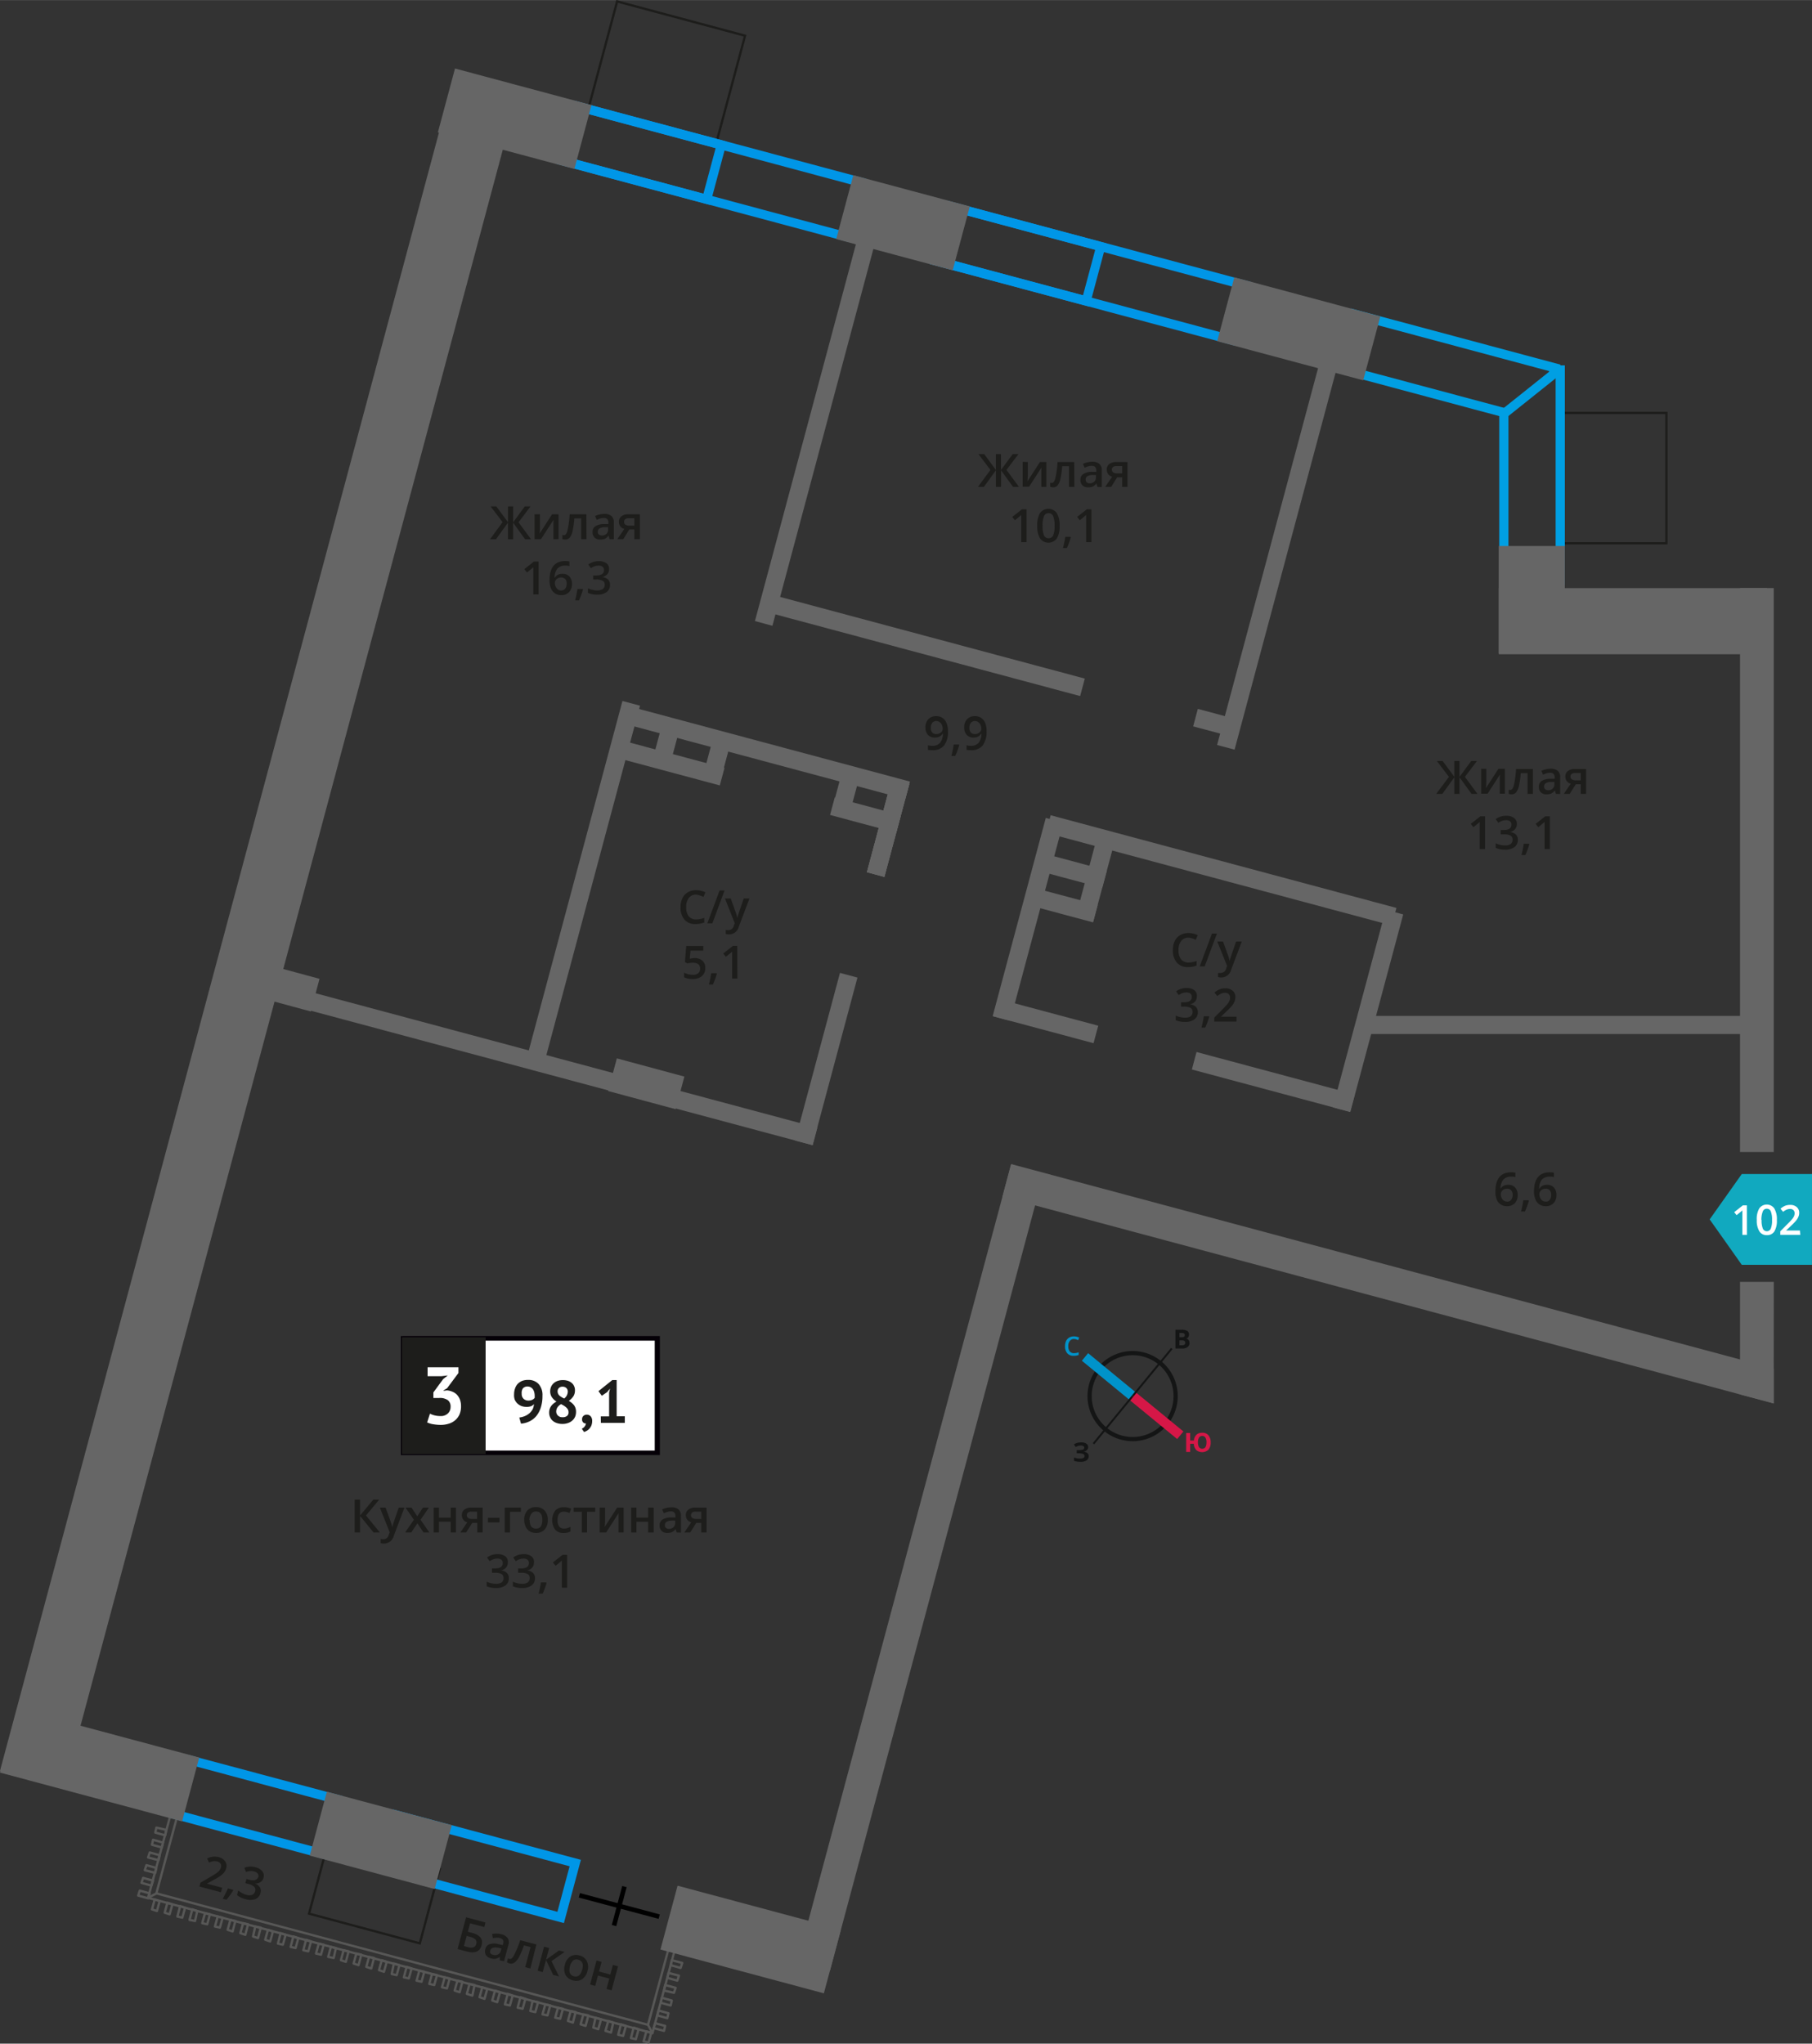 <svg xmlns="http://www.w3.org/2000/svg" width="138.86mm" height="156.61mm" viewBox="0 0 393.63 443.93">
  <rect x="0" y="0" width="393.63" height="443.93" fill="#333333" stroke="none"/>
  <defs>
    <style>
      .cls-1, .cls-13, .cls-14, .cls-15, .cls-2, .cls-6, .cls-7 {
        fill: none;
      }

      .cls-1, .cls-12 {
        stroke: #1d1d1b;
      }

      .cls-1, .cls-13, .cls-14, .cls-15, .cls-6, .cls-7 {
        stroke-miterlimit: 10;
      }

      .cls-1, .cls-12, .cls-2 {
        stroke-width: 0.5px;
      }

      .cls-2 {
        stroke: #575756;
        stroke-linecap: round;
        stroke-linejoin: round;
      }

      .cls-3 {
        fill: #0096e7;
      }

      .cls-4 {
        fill: #666;
      }

      .cls-5 {
        fill: #009fe3;
      }

      .cls-6 {
        stroke: #009fe3;
        stroke-width: 2px;
      }

      .cls-7 {
        stroke: #000;
      }

      .cls-8 {
        fill: #11a9bf;
        fill-rule: evenodd;
      }

      .cls-9 {
        fill: #fff;
      }

      .cls-10, .cls-12 {
        fill: #1d1d1b;
      }

      .cls-11 {
        fill: #050007;
      }

      .cls-12 {
        stroke-miterlimit: 22.93;
      }

      .cls-13 {
        stroke: #141515;
        stroke-width: 0.91px;
      }

      .cls-14 {
        stroke: #0093ca;
      }

      .cls-14, .cls-15 {
        stroke-width: 2.13px;
      }

      .cls-15 {
        stroke: #d61747;
      }

      .cls-16 {
        fill: #141515;
      }

      .cls-17 {
        fill: #0093ca;
      }

      .cls-18 {
        fill: #d61747;
      }
    </style>
  </defs>
  <g id="text">
    <g>
      <rect class="cls-1" x="336.45" y="92.46" width="28.32" height="22.77" transform="translate(246.77 454.46) rotate(-90)"/>
      <rect class="cls-1" x="71.24" y="398.28" width="16.66" height="24.81" transform="matrix(0.26, -0.97, 0.97, 0.26, -337.72, 381.24)"/>
      <rect class="cls-1" x="132.96" y="1.15" width="23.83" height="28.77" transform="translate(92.37 151.45) rotate(-75)"/>
      <g>
        <polyline class="cls-2" points="147.85 427.49 148.21 426.4 145.93 425.8 145.69 426.88 147.85 427.49"/>
        <polyline class="cls-2" points="147.13 430.25 147.49 429.16 145.21 428.56 144.97 429.64 147.13 430.25"/>
        <polyline class="cls-2" points="146.41 432.88 146.77 431.8 144.49 431.2 144.25 432.4 146.41 432.88"/>
        <polyline class="cls-2" points="145.69 435.64 145.93 434.56 143.77 433.96 143.53 435.05 145.69 435.64"/>
        <polyline class="cls-2" points="144.97 438.4 145.21 437.32 143.05 436.73 142.81 437.8 144.97 438.4"/>
        <polyline class="cls-2" points="144.25 441.16 144.49 440.08 142.33 439.49 141.97 440.56 144.25 441.16"/>
        <polyline class="cls-2" points="139.81 443.44 140.89 443.68 141.49 441.52 140.41 441.29 139.81 443.44"/>
        <polyline class="cls-2" points="137.05 442.73 138.13 442.96 138.73 440.8 137.65 440.44 137.05 442.73"/>
        <polyline class="cls-2" points="134.29 442 135.37 442.25 135.97 440.08 134.89 439.73 134.29 442"/>
        <polyline class="cls-2" points="131.53 441.16 132.73 441.52 133.21 439.36 132.13 439 131.53 441.16"/>
        <polyline class="cls-2" points="128.89 440.44 129.97 440.8 130.57 438.64 129.37 438.29 128.89 440.44"/>
        <polyline class="cls-2" points="126.13 439.73 127.21 440.08 127.81 437.8 126.73 437.56 126.13 439.73"/>
        <polyline class="cls-2" points="123.37 439 124.45 439.36 125.05 437.08 123.97 436.84 123.37 439"/>
        <polyline class="cls-2" points="120.61 438.29 121.69 438.52 122.29 436.36 121.21 436.12 120.61 438.29"/>
        <polyline class="cls-2" points="117.85 437.56 118.93 437.8 119.53 435.64 118.45 435.4 117.85 437.56"/>
        <polyline class="cls-2" points="115.21 436.84 116.29 437.08 116.89 434.92 115.69 434.68 115.21 436.84"/>
        <polyline class="cls-2" points="112.45 436.12 113.53 436.36 114.13 434.2 113.05 433.84 112.45 436.12"/>
        <polyline class="cls-2" points="109.69 435.4 110.77 435.64 111.37 433.49 110.29 433.12 109.69 435.4"/>
        <polyline class="cls-2" points="106.93 434.56 108.01 434.92 108.61 432.76 107.53 432.4 106.93 434.56"/>
        <polyline class="cls-2" points="104.17 433.84 105.25 434.2 105.85 432.05 104.77 431.68 104.17 433.84"/>
        <polyline class="cls-2" points="101.41 433.12 102.61 433.49 103.09 431.2 102.01 430.96 101.41 433.12"/>
        <polyline class="cls-2" points="98.77 432.4 99.85 432.76 100.45 430.49 99.37 430.25 98.77 432.4"/>
        <polyline class="cls-2" points="96.01 431.68 97.09 431.92 97.69 429.76 96.61 429.52 96.01 431.68"/>
        <polyline class="cls-2" points="93.25 430.96 94.33 431.2 94.93 429.05 93.85 428.8 93.25 430.96"/>
        <polyline class="cls-2" points="90.49 430.25 91.57 430.49 92.17 428.32 91.09 428.08 90.49 430.25"/>
        <polyline class="cls-2" points="87.73 429.52 88.81 429.76 89.41 427.6 88.33 427.25 87.73 429.52"/>
        <polyline class="cls-2" points="85.09 428.8 86.17 429.05 86.77 426.88 85.57 426.52 85.09 428.8"/>
        <polyline class="cls-2" points="82.33 427.96 83.41 428.32 84.01 426.16 82.93 425.8 82.33 427.96"/>
        <polyline class="cls-2" points="79.57 427.25 80.65 427.6 81.25 425.32 80.17 425.08 79.57 427.25"/>
        <polyline class="cls-2" points="76.81 426.52 77.89 426.88 78.49 424.6 77.41 424.36 76.81 426.52"/>
        <polyline class="cls-2" points="74.05 425.8 75.13 426.16 75.73 423.88 74.65 423.64 74.05 425.8"/>
        <polyline class="cls-2" points="71.29 425.08 72.49 425.32 72.97 423.16 71.89 422.92 71.29 425.08"/>
        <polyline class="cls-2" points="68.65 424.36 69.73 424.6 70.33 422.44 69.25 422.2 68.65 424.36"/>
        <polyline class="cls-2" points="65.89 423.64 66.97 423.88 67.57 421.73 66.49 421.36 65.89 423.64"/>
        <polyline class="cls-2" points="63.13 422.92 64.21 423.16 64.81 421 63.73 420.64 63.13 422.92"/>
        <polyline class="cls-2" points="60.37 422.2 61.45 422.44 62.05 420.29 60.97 419.92 60.37 422.2"/>
        <polyline class="cls-2" points="57.61 421.36 58.69 421.73 59.29 419.56 58.21 419.2 57.61 421.36"/>
        <polyline class="cls-2" points="54.97 420.64 56.05 421 56.65 418.73 55.45 418.49 54.97 420.64"/>
        <polyline class="cls-2" points="52.21 419.92 53.29 420.29 53.89 418 52.81 417.76 52.21 419.92"/>
        <polyline class="cls-2" points="49.45 419.2 50.53 419.56 51.13 417.29 50.05 417.05 49.45 419.2"/>
        <polyline class="cls-2" points="46.69 418.49 47.77 418.73 48.37 416.56 47.29 416.32 46.69 418.49"/>
        <polyline class="cls-2" points="43.93 417.76 45.01 418 45.61 415.84 44.53 415.6 43.93 417.76"/>
        <polyline class="cls-2" points="41.17 417.05 42.37 417.29 42.85 415.12 41.77 414.76 41.17 417.05"/>
        <polyline class="cls-2" points="38.53 416.32 39.61 416.56 40.21 414.4 39.13 414.05 38.53 416.32"/>
        <polyline class="cls-2" points="35.77 415.49 36.85 415.84 37.45 413.68 36.37 413.32 35.77 415.49"/>
        <polyline class="cls-2" points="33.01 414.76 34.09 415.12 34.69 412.96 33.61 412.6 33.01 414.76"/>
        <polyline class="cls-2" points="30.37 410.68 30.01 411.76 32.17 412.36 32.53 411.29 30.37 410.68"/>
        <polyline class="cls-2" points="31.09 407.92 30.73 409 32.89 409.6 33.25 408.52 31.09 407.92"/>
        <polyline class="cls-2" points="31.81 405.16 31.45 406.25 33.73 406.84 33.97 405.76 31.81 405.16"/>
        <polyline class="cls-2" points="32.53 402.4 32.17 403.49 34.45 404.08 34.69 403 32.53 402.4"/>
        <polyline class="cls-2" points="33.25 399.64 33.01 400.73 35.17 401.32 35.41 400.25 33.25 399.64"/>
        <polyline class="cls-2" points="33.97 397 33.73 398.08 35.89 398.68 36.13 397.49 33.97 397"/>
        <line class="cls-2" x1="146.53" y1="423.76" x2="141.73" y2="441.64"/>
        <polyline class="cls-2" points="32.17 412.25 141.73 441.64 140.77 439.84 145.21 423.4"/>
        <polyline class="cls-2" points="36.97 394.49 32.17 412.25 33.97 411.29 140.77 439.84"/>
        <line class="cls-2" x1="38.41" y1="394.84" x2="33.97" y2="411.28"/>
      </g>
      <path class="cls-3" d="M42.13,383.59l29.83,8-2.65,9.89-29.83-8,2.65-9.9m-1.42-2.45L37,394.9l33.69,9,3.69-13.76-33.7-9Z"/>
      <path class="cls-3" d="M126.1,24.3l59.64,16-2.65,9.9-59.64-16,2.65-9.9m-1.42-2.45L121,35.61l63.5,17,3.69-13.76-63.51-17Z"/>
      <path class="cls-3" d="M86.79,395.5l36.95,9.9-2.65,9.89-36.95-9.9,2.65-9.89m-1.41-2.45-3.69,13.76,40.81,10.93L126.19,404,85.38,393.05Z"/>
      <rect class="cls-4" x="182.5" y="177.93" width="20.86" height="3.93" transform="translate(-30.78 319.69) rotate(-75)"/>
      <rect class="cls-4" x="182.5" y="177.93" width="20.86" height="3.93" transform="translate(-30.78 319.69) rotate(-75)"/>
      <path class="cls-3" d="M126.1,24.3l29.36,7.87-2.65,9.89L123.45,34.2l2.65-9.9m-1.42-2.45L121,35.61l33.22,8.9,3.69-13.75-33.23-8.91Z"/>
      <path class="cls-3" d="M207.14,46,269.5,62.73l-2.65,9.89L204.49,55.91,207.14,46m-1.41-2.45L202,57.33l66.23,17.74L272,61.31,205.73,43.57Z"/>
      <path class="cls-3" d="M207.14,46l30.78,8.24-2.65,9.9-30.78-8.25L207.14,46m-1.41-2.45L202,57.33l34.64,9.28,3.69-13.76-34.64-9.28Z"/>
      <path class="cls-5" d="M294.89,69.45l41.66,11.16-.2.75h1.59v43.75H327.69V88.84l-1.48-.39-34-9.1,2.65-9.9M293.47,67l-3.68,13.76,35.9,9.62v36.73h14.25V79.36h-1l.05-.16L293.47,67Z"/>
      <line class="cls-6" x1="326.94" y1="89.68" x2="338.26" y2="80.64"/>
      <g>
        <line class="cls-7" x1="125.86" y1="411.71" x2="143.2" y2="416.34"/>
        <line class="cls-7" x1="133.39" y1="418.28" x2="135.65" y2="409.81"/>
      </g>
      <polygon class="cls-4" points="385.32 297.27 385.32 304.86 377.99 302.9 217.77 259.94 219.65 252.86 377.99 295.3 385.32 297.27"/>
      <polygon class="cls-4" points="226.69 254.99 180.27 428.16 173.18 426.27 219.6 253.11 226.69 254.99"/>
      <rect class="cls-4" x="320.4" y="185.33" width="122.5" height="7.33" transform="translate(570.65 -192.66) rotate(90)"/>
      <polygon class="cls-4" points="385.33 278.45 385.32 297.27 385.32 304.86 377.99 302.9 377.99 278.45 385.33 278.45"/>
      <rect class="cls-4" x="321.11" y="123.07" width="23.3" height="14.36" transform="translate(202.5 463.01) rotate(-90)"/>
      <rect class="cls-4" x="325.57" y="127.74" width="58.31" height="14.36" transform="translate(709.46 269.85) rotate(180)"/>
      <rect class="cls-4" x="296.08" y="220.68" width="82.53" height="3.93"/>
      <rect class="cls-4" x="134.71" y="161.47" width="63.54" height="3.93" transform="translate(284.99 364.4) rotate(-165)"/>
      <rect class="cls-4" x="133.92" y="163.72" width="23.34" height="3.93" transform="translate(243.35 363.41) rotate(-165)"/>
      <rect class="cls-4" x="165.76" y="138.19" width="70.6" height="3.93" transform="translate(358.99 327.58) rotate(-165)"/>
      <rect class="cls-4" x="226.56" y="187.24" width="13.63" height="3.93" transform="translate(409.82 432.37) rotate(-165)"/>
      <rect class="cls-4" x="224.55" y="194.72" width="13.63" height="3.93" transform="translate(403.95 446.56) rotate(-165)"/>
      <rect class="cls-4" x="258.81" y="233.06" width="35.59" height="3.93" transform="translate(482.96 533.63) rotate(-165)"/>
      <rect class="cls-4" x="84.61" y="190.79" width="81.87" height="3.93" transform="matrix(0.26, -0.97, 0.97, 0.26, -93.13, 264.14)"/>
      <rect class="cls-4" x="140.12" y="160.22" width="8.9" height="3.93" transform="translate(-49.51 259.85) rotate(-75)"/>
      <rect class="cls-4" x="152.45" y="161.41" width="7.37" height="3.93" transform="translate(-42.09 271.9) rotate(-75)"/>
      <rect class="cls-4" x="180.19" y="169.74" width="7.37" height="3.93" transform="translate(-29.57 304.87) rotate(-75)"/>
      <rect class="cls-4" x="182.5" y="177.93" width="20.86" height="3.93" transform="translate(-30.78 319.69) rotate(-75)"/>
      <rect class="cls-4" x="201.03" y="197.74" width="44.58" height="3.93" transform="translate(-27.39 363.73) rotate(-75)"/>
      <rect class="cls-4" x="228.99" y="189.11" width="17.79" height="3.93" transform="translate(-8.25 371.41) rotate(-75)"/>
      <rect class="cls-4" x="274.97" y="217.62" width="44.43" height="3.93" transform="translate(8.16 449.81) rotate(-75)"/>
      <rect class="cls-4" x="233.78" y="117.98" width="87.74" height="3.93" transform="translate(89.93 357.1) rotate(-75)"/>
      <rect class="cls-4" x="133.38" y="91.08" width="87.74" height="3.93" transform="translate(41.5 240.17) rotate(-75)"/>
      <rect class="cls-4" x="144.7" y="414.12" width="36.75" height="14.36" transform="translate(211.56 870.46) rotate(-165)"/>
      <rect class="cls-4" x="68.67" y="392.59" width="28.09" height="14.36" transform="translate(59.14 807.33) rotate(-165)"/>
      <rect class="cls-4" x="1.16" y="376.22" width="40.96" height="14.36" transform="translate(-56.69 759.35) rotate(-165)"/>
      <rect class="cls-4" x="96.46" y="18.59" width="30.7" height="14.36" transform="translate(213.14 79.61) rotate(-165)"/>
      <rect class="cls-4" x="-134.81" y="194.63" width="382.5" height="14.36" transform="translate(-153.11 204.09) rotate(-75)"/>
      <rect class="cls-4" x="183.06" y="41.2" width="26.2" height="14.36" transform="translate(373.12 145.88) rotate(-165)"/>
      <rect class="cls-4" x="265.72" y="64.23" width="32.84" height="14.36" transform="translate(536.18 213.42) rotate(-165)"/>
      <polygon class="cls-4" points="59.18 209.85 69.41 212.62 67.51 219.71 57.29 216.94 59.18 209.85"/>
      <polygon class="cls-4" points="134 229.9 148.67 233.86 146.77 240.94 132.1 236.99 134 229.9"/>
      <rect class="cls-4" x="215.89" y="219.81" width="22.57" height="3.93" transform="translate(389.2 494.8) rotate(-165)"/>
      <rect class="cls-4" x="56.66" y="229.04" width="122.48" height="3.93" transform="translate(171.99 484.66) rotate(-165)"/>
      <rect class="cls-4" x="259.58" y="154.84" width="7.24" height="3.93" transform="translate(476.85 376.4) rotate(-165)"/>
      <rect class="cls-4" x="227.43" y="188.18" width="77.45" height="3.93" transform="matrix(-0.97, -0.26, 0.26, -0.97, 474.02, 442.7)"/>
      <rect class="cls-4" x="180.58" y="175.09" width="14.89" height="3.93" transform="translate(323.81 396.74) rotate(-165)"/>
      <rect class="cls-4" x="160.65" y="228.08" width="37.69" height="3.93" transform="translate(-89.17 343.88) rotate(-75)"/>
      <polygon class="cls-8" points="378.37 274.75 378.37 274.74 374.89 269.81 371.4 264.88 374.89 259.95 378.38 255.02 378.38 255.02 378.38 255.02 393.63 255.02 393.62 274.75 378.37 274.75 378.37 274.75"/>
      <g>
        <path class="cls-9" d="M379.5,268.24h-1V264.1c0-.5,0-.89,0-1.18a3,3,0,0,1-.25.23l-1,.81-.52-.65,1.89-1.49h.87Z"/>
        <path class="cls-9" d="M386,265a4.56,4.56,0,0,1-.54,2.49,1.85,1.85,0,0,1-1.65.81,1.81,1.81,0,0,1-1.62-.84,4.48,4.48,0,0,1-.56-2.46,4.55,4.55,0,0,1,.54-2.5,2,2,0,0,1,3.27,0A4.54,4.54,0,0,1,386,265Zm-3.32,0a4.71,4.71,0,0,0,.27,1.88.94.94,0,0,0,1.73,0,4.69,4.69,0,0,0,.27-1.87,4.75,4.75,0,0,0-.27-1.87.91.91,0,0,0-.87-.58.9.9,0,0,0-.86.57A4.74,4.74,0,0,0,382.64,265Z"/>
        <path class="cls-9" d="M391.09,268.24h-4.35v-.78l1.65-1.66a14,14,0,0,0,1-1.07,2.93,2.93,0,0,0,.35-.59,1.63,1.63,0,0,0,.11-.59.94.94,0,0,0-.26-.69,1,1,0,0,0-.73-.25,2,2,0,0,0-.71.14,3.19,3.19,0,0,0-.8.49l-.56-.68a3.62,3.62,0,0,1,1-.64,3,3,0,0,1,1.08-.19,2.08,2.08,0,0,1,1.44.47,1.57,1.57,0,0,1,.54,1.25,2.12,2.12,0,0,1-.16.83,3.18,3.18,0,0,1-.48.81,10.88,10.88,0,0,1-1.07,1.12L388,267.29v0h3Z"/>
      </g>
      <g>
        <path class="cls-10" d="M104.62,422.55c-.37,1.38-1.44,1.84-3.22,1.36l-2-.53,1.85-6.9,4.2,1.13-.25,1-3.08-.82-.5,1.83.82.22C104.26,420.29,105,421.2,104.62,422.55Zm-3.84.18.81.22a2.2,2.2,0,0,0,1.26.05,1,1,0,0,0,.61-.76,1,1,0,0,0-.16-.93,2.72,2.72,0,0,0-1.25-.6l-.68-.18Z"/>
        <path class="cls-10" d="M108.58,425.84l0-.79h0a2.14,2.14,0,0,1-.94.44,2.35,2.35,0,0,1-1-.09,1.7,1.7,0,0,1-1.09-.73,1.61,1.61,0,0,1-.12-1.29,1.44,1.44,0,0,1,.93-1.06,3.56,3.56,0,0,1,1.94,0l.91.21.08-.27a1.14,1.14,0,0,0,0-.81,1,1,0,0,0-.66-.44,2.17,2.17,0,0,0-.8-.09,5.18,5.18,0,0,0-.78.09l-.14-.89a4.18,4.18,0,0,1,1-.09,4.3,4.3,0,0,1,1,.14,2.34,2.34,0,0,1,1.38.84,1.72,1.72,0,0,1,.15,1.49l-.95,3.52Zm-1.45-1.2a1.4,1.4,0,0,0,1.06-.08,1.25,1.25,0,0,0,.62-.85l.12-.45-.67-.15a2.29,2.29,0,0,0-1.21,0,.82.82,0,0,0-.55.61.75.75,0,0,0,.06.6A1,1,0,0,0,107.13,424.64Z"/>
        <path class="cls-10" d="M115.21,427.61l-1.12-.3,1.17-4.35-1.44-.38a18.38,18.38,0,0,1-1.06,2.52,3.6,3.6,0,0,1-1,1.22,1.21,1.21,0,0,1-1.06.19,1.84,1.84,0,0,1-.58-.27l.23-.87a1,1,0,0,0,.34.16c.32.09.67-.2,1-.88a20.65,20.65,0,0,0,1.32-3.19l3.51.93Z"/>
        <path class="cls-10" d="M121.43,423.69l1.21.32L119.81,426l1.62,3.33-1.27-.34-1.55-3.25-.71,2.64-1.11-.29,1.4-5.22,1.11.3-.68,2.53Z"/>
        <path class="cls-10" d="M127.62,428.13a3,3,0,0,1-1.19,1.82,2.44,2.44,0,0,1-2,.23,2.54,2.54,0,0,1-1.2-.68,2.2,2.2,0,0,1-.61-1.18,3.27,3.27,0,0,1,.08-1.51,3,3,0,0,1,1.18-1.81,2.45,2.45,0,0,1,2-.22,2.35,2.35,0,0,1,1.59,1.21A2.91,2.91,0,0,1,127.62,428.13Zm-3.8-1c-.32,1.21,0,1.93.85,2.17s1.48-.25,1.81-1.46,0-1.9-.86-2.14a1.18,1.18,0,0,0-1.13.19A2.43,2.43,0,0,0,123.82,427.11Z"/>
        <path class="cls-10" d="M130.69,426.17l-.56,2.09,2.46.66.56-2.09,1.11.3-1.4,5.21-1.11-.29.61-2.25-2.46-.66-.6,2.25-1.11-.3,1.4-5.22Z"/>
      </g>
      <g>
        <path class="cls-10" d="M48,411.05l-4.68-1.25.23-.84,2.26-1.31c.66-.4,1.12-.69,1.35-.87a2.48,2.48,0,0,0,.54-.53,1.86,1.86,0,0,0,.29-.6,1,1,0,0,0-.08-.82,1.17,1.17,0,0,0-.71-.47,2.15,2.15,0,0,0-.8-.06,3.53,3.53,0,0,0-1,.3l-.4-.89a3.81,3.81,0,0,1,1.3-.39,3.33,3.33,0,0,1,1.21.1,2.41,2.41,0,0,1,1.41.92,1.76,1.76,0,0,1,.21,1.51,2.33,2.33,0,0,1-.4.84,3.7,3.7,0,0,1-.75.72,11.28,11.28,0,0,1-1.47.9l-1.51.84v.05l3.27.87Z"/>
        <path class="cls-10" d="M50.64,410.67a17.6,17.6,0,0,1-1.44,2l-.81-.22c.44-.79.81-1.54,1.12-2.24l1.09.29Z"/>
        <path class="cls-10" d="M57.26,407.84a1.61,1.61,0,0,1-.67,1,2,2,0,0,1-1.23.3v0a2.1,2.1,0,0,1,1.1.85,1.49,1.49,0,0,1,.13,1.2,1.87,1.87,0,0,1-1.12,1.35,3.3,3.3,0,0,1-2.14,0,4.58,4.58,0,0,1-1.84-.89l.27-1a4.63,4.63,0,0,0,.84.58,3.87,3.87,0,0,0,.91.37,2.08,2.08,0,0,0,1.28,0,1.13,1.13,0,0,0,.64-.82.93.93,0,0,0-.22-.93,2.9,2.9,0,0,0-1.31-.62l-.6-.16.24-.91.61.17c1.1.29,1.75.06,2-.7A.86.86,0,0,0,56,407a1.35,1.35,0,0,0-.78-.47,2.63,2.63,0,0,0-.79-.09,3.55,3.55,0,0,0-1,.2l-.34-.92a3.75,3.75,0,0,1,2.39-.11,2.69,2.69,0,0,1,1.51.89A1.51,1.51,0,0,1,57.26,407.84Z"/>
      </g>
      <g>
        <path class="cls-10" d="M314.76,168.75l-2.61-3.44h1.25l2.54,3.45v-3.45h1.11v3.45l2.54-3.45h1.25l-2.61,3.44,2.72,3.69h-1.29l-2.61-3.61v3.61h-1.11v-3.61l-2.61,3.61H312Z"/>
        <path class="cls-10" d="M322.88,167v2.77c0,.32,0,.8-.08,1.42l2.71-4.19h1.4v5.4h-1.1v-2.72c0-.15,0-.39,0-.72s0-.58.05-.74l-2.7,4.18h-1.4V167Z"/>
        <path class="cls-10" d="M333,172.44h-1.16v-4.5h-1.49a17.88,17.88,0,0,1-.37,2.72,3.59,3.59,0,0,1-.6,1.42,1.21,1.21,0,0,1-1,.45,1.48,1.48,0,0,1-.63-.11v-.89a1.13,1.13,0,0,0,.36.06c.33,0,.59-.37.78-1.12a21.16,21.16,0,0,0,.45-3.43H333Z"/>
        <path class="cls-10" d="M338,172.44l-.23-.75h0a2.24,2.24,0,0,1-.79.67,2.44,2.44,0,0,1-1,.18,1.71,1.71,0,0,1-1.25-.43,1.58,1.58,0,0,1-.44-1.21,1.41,1.41,0,0,1,.62-1.26,3.53,3.53,0,0,1,1.89-.47l.93,0v-.28a1.1,1.1,0,0,0-.24-.78,1,1,0,0,0-.75-.26,2.63,2.63,0,0,0-.8.13,4.62,4.62,0,0,0-.73.29l-.37-.83a4,4,0,0,1,1-.34,4.45,4.45,0,0,1,1-.12,2.33,2.33,0,0,1,1.55.45,1.75,1.75,0,0,1,.53,1.41v3.63Zm-1.71-.78a1.39,1.39,0,0,0,1-.35,1.27,1.27,0,0,0,.38-1v-.46l-.7,0a2.23,2.23,0,0,0-1.17.27.81.81,0,0,0-.37.74.75.75,0,0,0,.21.56A1,1,0,0,0,336.3,171.66Z"/>
        <path class="cls-10" d="M341,172.44h-1.29l1.51-2.21a1.53,1.53,0,0,1-1.17-1.56,1.42,1.42,0,0,1,.54-1.19,2.37,2.37,0,0,1,1.5-.44h2.46v5.4h-1.15v-2.08h-1.09Zm.17-3.76a.7.7,0,0,0,.31.63,1.51,1.51,0,0,0,.85.2h1.07v-1.6h-1.25a1.18,1.18,0,0,0-.73.2A.7.7,0,0,0,341.15,168.68Z"/>
        <path class="cls-10" d="M322.6,184.44h-1.15v-4.61c0-.55,0-1,0-1.3l-.27.25-1.1.9-.58-.72,2.1-1.65h1Z"/>
        <path class="cls-10" d="M329.51,179a1.63,1.63,0,0,1-.4,1.13,1.94,1.94,0,0,1-1.11.6v0a2.2,2.2,0,0,1,1.29.54,1.5,1.5,0,0,1,.43,1.13A1.87,1.87,0,0,1,329,184a3.27,3.27,0,0,1-2.07.56,4.76,4.76,0,0,1-2-.38v-1a4.37,4.37,0,0,0,1,.34,4.3,4.3,0,0,0,1,.12,2.12,2.12,0,0,0,1.24-.3,1.14,1.14,0,0,0,.41-1,.9.9,0,0,0-.46-.84,3,3,0,0,0-1.42-.26H326v-.94h.63c1.14,0,1.71-.39,1.71-1.18a.89.89,0,0,0-.3-.71,1.38,1.38,0,0,0-.88-.25,2.54,2.54,0,0,0-.78.12,3.9,3.9,0,0,0-.89.45l-.56-.8a3.68,3.68,0,0,1,2.28-.73,2.69,2.69,0,0,1,1.68.47A1.5,1.5,0,0,1,329.51,179Z"/>
        <path class="cls-10" d="M332.22,183.39a16.12,16.12,0,0,1-.86,2.34h-.84a24.85,24.85,0,0,0,.5-2.45h1.13Z"/>
        <path class="cls-10" d="M336.69,184.44h-1.15v-4.61c0-.55,0-1,0-1.3l-.28.25c-.11.1-.47.4-1.09.9l-.58-.72,2.1-1.65h1Z"/>
      </g>
      <g>
        <path class="cls-10" d="M215.16,102.07l-2.61-3.44h1.25l2.54,3.45V98.63h1.11v3.45L220,98.63h1.25l-2.61,3.44,2.72,3.69h-1.29l-2.61-3.61v3.61h-1.11v-3.61l-2.61,3.61h-1.3Z"/>
        <path class="cls-10" d="M223.28,100.36v2.77c0,.32,0,.8-.08,1.42l2.71-4.19h1.4v5.4h-1.1V103c0-.15,0-.39,0-.72s0-.58.05-.74l-2.7,4.18h-1.4v-5.4Z"/>
        <path class="cls-10" d="M233.39,105.76h-1.16v-4.5h-1.49a19.26,19.26,0,0,1-.37,2.72,3.59,3.59,0,0,1-.6,1.42,1.21,1.21,0,0,1-1,.45,1.42,1.42,0,0,1-.63-.11v-.89a1.13,1.13,0,0,0,.36.06c.33,0,.59-.37.78-1.12a21.16,21.16,0,0,0,.45-3.43h3.63Z"/>
        <path class="cls-10" d="M238.4,105.76l-.22-.75h0a2.14,2.14,0,0,1-.79.67,2.45,2.45,0,0,1-1,.18,1.7,1.7,0,0,1-1.24-.43,1.58,1.58,0,0,1-.44-1.21,1.41,1.41,0,0,1,.62-1.26,3.51,3.51,0,0,1,1.88-.47l.94,0v-.28a1.1,1.1,0,0,0-.24-.78,1,1,0,0,0-.75-.25,2.63,2.63,0,0,0-.8.12,4.62,4.62,0,0,0-.73.29l-.37-.82a3.65,3.65,0,0,1,1-.35,4.45,4.45,0,0,1,1-.12,2.33,2.33,0,0,1,1.55.45,1.75,1.75,0,0,1,.53,1.41v3.63Zm-1.7-.78a1.39,1.39,0,0,0,1-.35,1.27,1.27,0,0,0,.38-1v-.46l-.7,0a2.34,2.34,0,0,0-1.17.27.81.81,0,0,0-.37.74.75.75,0,0,0,.21.56A.94.94,0,0,0,236.7,105Z"/>
        <path class="cls-10" d="M241.38,105.76h-1.29l1.51-2.21a1.53,1.53,0,0,1-1.17-1.56,1.42,1.42,0,0,1,.54-1.19,2.37,2.37,0,0,1,1.5-.44h2.46v5.4h-1.15v-2.08h-1.09Zm.16-3.76a.71.71,0,0,0,.32.63,1.51,1.51,0,0,0,.85.2h1.07v-1.6h-1.25a1.18,1.18,0,0,0-.73.2A.7.7,0,0,0,241.54,102Z"/>
        <path class="cls-10" d="M223,117.76h-1.15v-4.61c0-.55,0-1,0-1.3l-.28.26-1.09.89-.58-.72,2.1-1.65h1Z"/>
        <path class="cls-10" d="M230.18,114.2a5,5,0,0,1-.6,2.76,2.27,2.27,0,0,1-3.64,0,5,5,0,0,1-.61-2.73,5.12,5.12,0,0,1,.6-2.79,2.25,2.25,0,0,1,3.63,0A5,5,0,0,1,230.18,114.2Zm-3.69,0a5.2,5.2,0,0,0,.3,2.08,1,1,0,0,0,1,.62,1,1,0,0,0,1-.63,5.18,5.18,0,0,0,.3-2.07,5.27,5.27,0,0,0-.3-2.08,1,1,0,0,0-1-.64,1,1,0,0,0-1,.63A5.22,5.22,0,0,0,226.49,114.2Z"/>
        <path class="cls-10" d="M232.62,116.71a16.12,16.12,0,0,1-.86,2.34h-.85a22.42,22.42,0,0,0,.51-2.45h1.13Z"/>
        <path class="cls-10" d="M237.09,117.76h-1.15v-4.61c0-.55,0-1,0-1.3l-.28.26-1.09.89-.58-.72,2.1-1.65h1Z"/>
      </g>
      <g>
        <path class="cls-10" d="M109.18,113.41,106.57,110h1.25l2.54,3.45V110h1.11v3.45L114,110h1.25l-2.61,3.44,2.72,3.7h-1.29l-2.61-3.62v3.62h-1.11v-3.62l-2.61,3.62h-1.3Z"/>
        <path class="cls-10" d="M117.3,111.71v2.76c0,.33,0,.8-.08,1.43l2.71-4.19h1.4v5.4h-1.1v-2.72c0-.15,0-.4,0-.73s0-.58,0-.73l-2.7,4.18h-1.4v-5.4Z"/>
        <path class="cls-10" d="M127.41,117.11h-1.16V112.6h-1.49a17.88,17.88,0,0,1-.37,2.72,3.52,3.52,0,0,1-.6,1.42,1.21,1.21,0,0,1-1,.45,1.67,1.67,0,0,1-.63-.1v-.9a1.15,1.15,0,0,0,.36.07c.33,0,.59-.38.78-1.12a21.33,21.33,0,0,0,.45-3.43h3.63Z"/>
        <path class="cls-10" d="M132.43,117.11l-.23-.76h0a2.28,2.28,0,0,1-.79.68,2.62,2.62,0,0,1-1,.17,1.71,1.71,0,0,1-1.25-.43,1.58,1.58,0,0,1-.44-1.21,1.41,1.41,0,0,1,.62-1.26,3.62,3.62,0,0,1,1.89-.47l.93,0v-.29a1.1,1.1,0,0,0-.24-.78,1,1,0,0,0-.75-.25,2.63,2.63,0,0,0-.8.12,5.84,5.84,0,0,0-.73.29l-.37-.82a3.65,3.65,0,0,1,1-.35,4.45,4.45,0,0,1,1-.12,2.33,2.33,0,0,1,1.55.45,1.76,1.76,0,0,1,.53,1.41v3.64Zm-1.71-.79a1.43,1.43,0,0,0,1-.34,1.29,1.29,0,0,0,.38-1v-.47l-.7,0a2.34,2.34,0,0,0-1.17.27.82.82,0,0,0-.37.74.73.73,0,0,0,.21.56A1,1,0,0,0,130.72,116.32Z"/>
        <path class="cls-10" d="M135.4,117.11h-1.29l1.51-2.22a1.61,1.61,0,0,1-.86-.55,1.59,1.59,0,0,1-.31-1,1.46,1.46,0,0,1,.54-1.2,2.37,2.37,0,0,1,1.5-.43H139v5.4H137.8V115h-1.09Zm.17-3.76a.7.7,0,0,0,.31.62,1.51,1.51,0,0,0,.85.21h1.07v-1.61h-1.25a1.11,1.11,0,0,0-.73.21A.67.67,0,0,0,135.57,113.35Z"/>
        <path class="cls-10" d="M117,129.11h-1.15V124.5c0-.55,0-1,0-1.31-.07.08-.17.16-.27.26l-1.1.9-.58-.73,2.1-1.65h1Z"/>
        <path class="cls-10" d="M119.38,126.06q0-4.19,3.41-4.19a3.94,3.94,0,0,1,.91.09v1a3.17,3.17,0,0,0-.86-.1,2.24,2.24,0,0,0-1.72.61,3,3,0,0,0-.63,2h.06a1.59,1.59,0,0,1,.64-.62,2.17,2.17,0,0,1,1-.21,2,2,0,0,1,1.52.59,2.33,2.33,0,0,1,.54,1.62,2.42,2.42,0,0,1-.63,1.77,2.25,2.25,0,0,1-1.71.65,2.41,2.41,0,0,1-1.33-.36,2.44,2.44,0,0,1-.88-1.08A4.34,4.34,0,0,1,119.38,126.06Zm2.49,2.2a1.13,1.13,0,0,0,.91-.38,1.69,1.69,0,0,0,.32-1.09,1.44,1.44,0,0,0-.3-1,1.13,1.13,0,0,0-.9-.35,1.46,1.46,0,0,0-.69.16,1.28,1.28,0,0,0-.49.43,1,1,0,0,0-.18.57,1.89,1.89,0,0,0,.37,1.16A1.18,1.18,0,0,0,121.87,128.26Z"/>
        <path class="cls-10" d="M126.64,128.06a17,17,0,0,1-.86,2.34h-.84a25,25,0,0,0,.5-2.46h1.13Z"/>
        <path class="cls-10" d="M132.31,123.61a1.63,1.63,0,0,1-.4,1.13,2,2,0,0,1-1.11.61v0a2.19,2.19,0,0,1,1.29.53,1.55,1.55,0,0,1,.43,1.14,1.86,1.86,0,0,1-.73,1.58,3.27,3.27,0,0,1-2.07.56,4.61,4.61,0,0,1-2-.38v-1a4.37,4.37,0,0,0,1,.34,3.78,3.78,0,0,0,1,.13,2.12,2.12,0,0,0,1.24-.31,1.12,1.12,0,0,0,.41-.95.9.9,0,0,0-.46-.84,2.87,2.87,0,0,0-1.42-.27h-.62V125h.63c1.14,0,1.71-.4,1.71-1.19a.85.85,0,0,0-.3-.7,1.32,1.32,0,0,0-.88-.25,2.54,2.54,0,0,0-.78.11,3.9,3.9,0,0,0-.89.45l-.56-.8a3.74,3.74,0,0,1,2.28-.73,2.69,2.69,0,0,1,1.68.47A1.5,1.5,0,0,1,132.31,123.61Z"/>
      </g>
      <g>
        <path class="cls-10" d="M258.18,203.68a1.91,1.91,0,0,0-1.58.72,3,3,0,0,0-.58,2,3.07,3.07,0,0,0,.56,2,2,2,0,0,0,1.6.68,4.24,4.24,0,0,0,.88-.09,8.32,8.32,0,0,0,.88-.24v1a5.15,5.15,0,0,1-1.9.32,3,3,0,0,1-2.41-1,4,4,0,0,1-.84-2.72,4.37,4.37,0,0,1,.41-1.94,2.82,2.82,0,0,1,1.18-1.28,3.52,3.52,0,0,1,1.81-.45,4.57,4.57,0,0,1,2,.46l-.42,1a7.52,7.52,0,0,0-.76-.3A3,3,0,0,0,258.18,203.68Z"/>
        <path class="cls-10" d="M264.36,202.79l-2.66,7.13h-1.08l2.66-7.13Z"/>
        <path class="cls-10" d="M264.44,204.52h1.25l1.1,3.07a5.65,5.65,0,0,1,.33,1.23h0a5.12,5.12,0,0,1,.16-.66c.08-.25.49-1.46,1.24-3.64h1.24l-2.31,6.12a2.2,2.2,0,0,1-2.1,1.69,3.06,3.06,0,0,1-.74-.09v-.9a3.42,3.42,0,0,0,.59,0,1.22,1.22,0,0,0,1.17-1l.2-.51Z"/>
        <path class="cls-10" d="M260,216.43a1.63,1.63,0,0,1-.4,1.13,1.94,1.94,0,0,1-1.11.6v0a2.2,2.2,0,0,1,1.29.54,1.54,1.54,0,0,1,.43,1.13,1.87,1.87,0,0,1-.73,1.59,3.27,3.27,0,0,1-2.07.56,4.76,4.76,0,0,1-2-.38v-1a4.37,4.37,0,0,0,1,.34,4.23,4.23,0,0,0,1,.12,2.12,2.12,0,0,0,1.24-.3,1.14,1.14,0,0,0,.41-1,.9.9,0,0,0-.46-.84,3,3,0,0,0-1.42-.26h-.62v-.94h.63c1.14,0,1.71-.39,1.71-1.18a.89.89,0,0,0-.3-.71,1.38,1.38,0,0,0-.88-.25,2.54,2.54,0,0,0-.78.12,3.9,3.9,0,0,0-.89.45l-.56-.8a3.68,3.68,0,0,1,2.28-.73,2.69,2.69,0,0,1,1.68.47A1.5,1.5,0,0,1,260,216.43Z"/>
        <path class="cls-10" d="M262.68,220.87a16.12,16.12,0,0,1-.86,2.34H261a22.42,22.42,0,0,0,.51-2.45h1.13Z"/>
        <path class="cls-10" d="M268.62,221.92h-4.84v-.87l1.84-1.85c.54-.55.9-.95,1.08-1.18a2.58,2.58,0,0,0,.39-.66,1.76,1.76,0,0,0,.12-.66,1,1,0,0,0-.29-.76,1.13,1.13,0,0,0-.8-.28,2,2,0,0,0-.8.16,3.73,3.73,0,0,0-.88.54l-.62-.75a3.87,3.87,0,0,1,1.15-.72,3.44,3.44,0,0,1,1.2-.21,2.4,2.4,0,0,1,1.6.52,1.77,1.77,0,0,1,.6,1.4,2.39,2.39,0,0,1-.18.92,3.58,3.58,0,0,1-.53.9,13.45,13.45,0,0,1-1.19,1.24l-1.24,1.2v0h3.39Z"/>
      </g>
      <g>
        <path class="cls-10" d="M151.23,194.32a1.91,1.91,0,0,0-1.58.72,3,3,0,0,0-.58,2,3.05,3.05,0,0,0,.55,2,2,2,0,0,0,1.61.68,4.31,4.31,0,0,0,.88-.09,9,9,0,0,0,.88-.24v1a5.15,5.15,0,0,1-1.9.32,3,3,0,0,1-2.41-.95,4,4,0,0,1-.84-2.71,4.25,4.25,0,0,1,.41-1.95,2.82,2.82,0,0,1,1.18-1.28,3.5,3.5,0,0,1,1.81-.45,4.57,4.57,0,0,1,2,.46l-.42,1a7.71,7.71,0,0,0-.77-.3A2.89,2.89,0,0,0,151.23,194.32Z"/>
        <path class="cls-10" d="M157.4,193.43l-2.65,7.13h-1.09l2.66-7.13Z"/>
        <path class="cls-10" d="M157.49,195.16h1.25l1.1,3.07a6.28,6.28,0,0,1,.33,1.23h0a5.12,5.12,0,0,1,.16-.66c.08-.25.49-1.46,1.24-3.64h1.24l-2.31,6.12a2.19,2.19,0,0,1-2.1,1.69,3.06,3.06,0,0,1-.74-.09V202a3.42,3.42,0,0,0,.59.05,1.2,1.2,0,0,0,1.16-1l.2-.51Z"/>
        <path class="cls-10" d="M150.87,208.11a2.45,2.45,0,0,1,1.71.57,2,2,0,0,1,.63,1.56,2.26,2.26,0,0,1-.72,1.78,2.93,2.93,0,0,1-2,.64,3.91,3.91,0,0,1-1.88-.38v-1a3.3,3.3,0,0,0,.9.34,4.32,4.32,0,0,0,1,.13,1.79,1.79,0,0,0,1.18-.35,1.26,1.26,0,0,0,.4-1c0-.85-.54-1.28-1.63-1.28a4.42,4.42,0,0,0-.56.05,5.27,5.27,0,0,0-.59.11l-.52-.31.28-3.48h3.71v1H150l-.16,1.76.41-.06A3.59,3.59,0,0,1,150.87,208.11Z"/>
        <path class="cls-10" d="M155.73,211.51a17.41,17.41,0,0,1-.86,2.34H154a22.25,22.25,0,0,0,.5-2.45h1.13Z"/>
        <path class="cls-10" d="M160.19,212.56h-1.14V208c0-.56,0-1,0-1.31l-.27.26-1.1.89-.57-.72,2.1-1.65h.95Z"/>
      </g>
      <g>
        <path class="cls-10" d="M324.86,258.84q0-4.18,3.42-4.19a3.94,3.94,0,0,1,.91.09v.95a3.22,3.22,0,0,0-.86-.1,2.27,2.27,0,0,0-1.73.61,3,3,0,0,0-.62,2H326a1.57,1.57,0,0,1,.64-.61,2.15,2.15,0,0,1,1-.22,1.94,1.94,0,0,1,1.51.6,2.31,2.31,0,0,1,.54,1.61,2.49,2.49,0,0,1-.62,1.78,2.29,2.29,0,0,1-1.72.65,2.35,2.35,0,0,1-1.33-.37,2.28,2.28,0,0,1-.87-1.07A4.34,4.34,0,0,1,324.86,258.84Zm2.49,2.19a1.09,1.09,0,0,0,.91-.38,1.6,1.6,0,0,0,.33-1.09,1.37,1.37,0,0,0-.31-1,1.09,1.09,0,0,0-.9-.35,1.57,1.57,0,0,0-.68.15,1.31,1.31,0,0,0-.49.44,1,1,0,0,0-.18.56,1.79,1.79,0,0,0,.37,1.16A1.15,1.15,0,0,0,327.35,261Z"/>
        <path class="cls-10" d="M332.13,260.83a17.41,17.41,0,0,1-.86,2.34h-.85a22.25,22.25,0,0,0,.5-2.45h1.13Z"/>
        <path class="cls-10" d="M333.24,258.84q0-4.18,3.42-4.19a3.85,3.85,0,0,1,.9.09v.95a3.1,3.1,0,0,0-.85-.1,2.27,2.27,0,0,0-1.73.61,3,3,0,0,0-.62,2h.06a1.57,1.57,0,0,1,.64-.61,2.15,2.15,0,0,1,1-.22,1.94,1.94,0,0,1,1.51.6,2.31,2.31,0,0,1,.54,1.61,2.45,2.45,0,0,1-.63,1.78,2.25,2.25,0,0,1-1.71.65,2.35,2.35,0,0,1-1.33-.37,2.28,2.28,0,0,1-.87-1.07A4.16,4.16,0,0,1,333.24,258.84Zm2.49,2.19a1.09,1.09,0,0,0,.91-.38,1.59,1.59,0,0,0,.32-1.09,1.42,1.42,0,0,0-.3-1,1.1,1.1,0,0,0-.9-.35,1.57,1.57,0,0,0-.68.15,1.31,1.31,0,0,0-.49.44,1,1,0,0,0-.18.56,1.79,1.79,0,0,0,.37,1.16A1.15,1.15,0,0,0,335.73,261Z"/>
      </g>
      <g>
        <path class="cls-10" d="M205.93,158.8a4.88,4.88,0,0,1-.85,3.15,3.1,3.1,0,0,1-2.56,1,4.13,4.13,0,0,1-.93-.07v-1a2.91,2.91,0,0,0,.87.13,2.21,2.21,0,0,0,1.73-.63,3,3,0,0,0,.63-2h-.06a1.72,1.72,0,0,1-.69.63,2.22,2.22,0,0,1-1,.2,1.94,1.94,0,0,1-1.49-.59,2.33,2.33,0,0,1-.54-1.62,2.47,2.47,0,0,1,.63-1.78,2.25,2.25,0,0,1,1.71-.66,2.27,2.27,0,0,1,2.2,1.44A4.15,4.15,0,0,1,205.93,158.8Zm-2.49-2.18a1.13,1.13,0,0,0-.92.39,1.67,1.67,0,0,0-.31,1.09,1.5,1.5,0,0,0,.29,1,1.13,1.13,0,0,0,.9.35,1.45,1.45,0,0,0,1-.35,1.05,1.05,0,0,0,.39-.81,2,2,0,0,0-.17-.81,1.36,1.36,0,0,0-.47-.6A1.12,1.12,0,0,0,203.44,156.62Z"/>
        <path class="cls-10" d="M208.38,161.85a17,17,0,0,1-.86,2.34h-.84a25,25,0,0,0,.5-2.46h1.13Z"/>
        <path class="cls-10" d="M214.31,158.8a4.94,4.94,0,0,1-.85,3.15,3.1,3.1,0,0,1-2.56,1,4.07,4.07,0,0,1-.93-.07v-1a2.91,2.91,0,0,0,.87.13,2.22,2.22,0,0,0,1.73-.63,3.07,3.07,0,0,0,.63-2h-.06a1.68,1.68,0,0,1-.7.63,2.18,2.18,0,0,1-.95.2,1.94,1.94,0,0,1-1.49-.59,2.33,2.33,0,0,1-.54-1.62,2.47,2.47,0,0,1,.63-1.78,2.22,2.22,0,0,1,1.71-.66,2.35,2.35,0,0,1,1.33.37,2.4,2.4,0,0,1,.87,1.07A4.32,4.32,0,0,1,214.31,158.8Zm-2.49-2.18a1.13,1.13,0,0,0-.92.39,1.67,1.67,0,0,0-.31,1.09,1.5,1.5,0,0,0,.29,1,1.13,1.13,0,0,0,.9.35,1.41,1.41,0,0,0,1-.35,1,1,0,0,0,.4-.81,2,2,0,0,0-.17-.81,1.36,1.36,0,0,0-.47-.6A1.12,1.12,0,0,0,211.82,156.62Z"/>
      </g>
      <g>
        <path class="cls-10" d="M82.52,332.89H81.15l-2.94-3.61v3.61H77.05v-7.14h1.16v3.46l2.89-3.46h1.28L79.5,329.2Z"/>
        <path class="cls-10" d="M82.52,327.49h1.25l1.1,3.06a6,6,0,0,1,.34,1.23h0a5.81,5.81,0,0,1,.17-.65c.07-.25.49-1.47,1.24-3.64h1.24l-2.31,6.12a2.2,2.2,0,0,1-2.1,1.69,3.14,3.14,0,0,1-.75-.09v-.91a2.71,2.71,0,0,0,.6.06,1.2,1.2,0,0,0,1.16-1l.2-.51Z"/>
        <path class="cls-10" d="M89.91,330.13l-1.81-2.64h1.3l1.24,1.89,1.24-1.89h1.29l-1.81,2.64,1.91,2.76H92l-1.33-2-1.33,2H88Z"/>
        <path class="cls-10" d="M95.36,327.49v2.17h2.55v-2.17h1.14v5.4H97.91v-2.33H95.36v2.33H94.21v-5.4Z"/>
        <path class="cls-10" d="M101.25,332.89H100l1.51-2.21a1.53,1.53,0,0,1-.86-.56,1.58,1.58,0,0,1-.32-1,1.46,1.46,0,0,1,.55-1.2,2.38,2.38,0,0,1,1.49-.43h2.47v5.4h-1.16v-2.08h-1.09Zm.16-3.76a.71.71,0,0,0,.32.63,1.58,1.58,0,0,0,.84.2h1.07v-1.6h-1.25a1.16,1.16,0,0,0-.72.2A.7.7,0,0,0,101.41,329.13Z"/>
        <path class="cls-10" d="M106,330.7v-1h2.51v1Z"/>
        <path class="cls-10" d="M113.15,327.49v.9H110.8v4.5h-1.15v-5.4Z"/>
        <path class="cls-10" d="M119,330.18a3,3,0,0,1-.68,2.07,2.47,2.47,0,0,1-1.89.74,2.57,2.57,0,0,1-1.34-.34,2.23,2.23,0,0,1-.89-1,3.34,3.34,0,0,1-.32-1.49,2.93,2.93,0,0,1,.68-2.05,2.44,2.44,0,0,1,1.9-.73,2.37,2.37,0,0,1,1.85.75A2.89,2.89,0,0,1,119,330.18Zm-3.94,0c0,1.25.47,1.87,1.39,1.87s1.36-.62,1.36-1.87-.46-1.85-1.37-1.85a1.18,1.18,0,0,0-1,.48A2.41,2.41,0,0,0,115,330.18Z"/>
        <path class="cls-10" d="M122.47,333a2.37,2.37,0,0,1-1.86-.71,3.61,3.61,0,0,1,0-4.15,2.44,2.44,0,0,1,1.92-.73,3.62,3.62,0,0,1,1.54.31l-.34.93a3.53,3.53,0,0,0-1.21-.29c-.93,0-1.4.62-1.4,1.86a2.27,2.27,0,0,0,.35,1.37,1.22,1.22,0,0,0,1,.45,2.89,2.89,0,0,0,1.46-.38v1a2.33,2.33,0,0,1-.66.26A4.09,4.09,0,0,1,122.47,333Z"/>
        <path class="cls-10" d="M129.3,327.49v.9h-1.76v4.5h-1.15v-4.5h-1.76v-.9Z"/>
        <path class="cls-10" d="M131.44,327.49v2.77c0,.32,0,.8-.08,1.42l2.71-4.19h1.4v5.4h-1.1v-2.72q0-.23,0-.72c0-.34,0-.58,0-.74l-2.7,4.18h-1.4v-5.4Z"/>
        <path class="cls-10" d="M138.26,327.49v2.17h2.54v-2.17H142v5.4H140.8v-2.33h-2.54v2.33h-1.15v-5.4Z"/>
        <path class="cls-10" d="M147,332.89l-.23-.75h0a2.16,2.16,0,0,1-.79.67,2.44,2.44,0,0,1-1,.18,1.69,1.69,0,0,1-1.24-.43,1.6,1.6,0,0,1-.45-1.21,1.43,1.43,0,0,1,.62-1.26,3.53,3.53,0,0,1,1.89-.47l.93,0v-.29a1.09,1.09,0,0,0-.24-.77,1,1,0,0,0-.75-.26,2.4,2.4,0,0,0-.8.13,6.46,6.46,0,0,0-.73.28l-.37-.82a4,4,0,0,1,1-.35,5.08,5.08,0,0,1,1-.11,2.31,2.31,0,0,1,1.55.44,1.77,1.77,0,0,1,.53,1.42v3.63Zm-1.71-.78a1.37,1.37,0,0,0,1-.35,1.24,1.24,0,0,0,.38-1v-.46l-.69,0a2.38,2.38,0,0,0-1.18.27.83.83,0,0,0-.37.75.71.71,0,0,0,.21.55A.91.91,0,0,0,145.26,332.11Z"/>
        <path class="cls-10" d="M149.94,332.89h-1.28l1.5-2.21a1.61,1.61,0,0,1-.86-.56,1.57,1.57,0,0,1-.31-1,1.44,1.44,0,0,1,.55-1.2,2.38,2.38,0,0,1,1.49-.43h2.46v5.4h-1.15v-2.08h-1.09Zm.17-3.76a.7.7,0,0,0,.31.63,1.62,1.62,0,0,0,.85.2h1.07v-1.6h-1.25a1.2,1.2,0,0,0-.73.2A.7.7,0,0,0,150.11,329.13Z"/>
        <path class="cls-10" d="M110.32,339.4a1.65,1.65,0,0,1-.4,1.13,1.94,1.94,0,0,1-1.11.6v0a2.14,2.14,0,0,1,1.29.54,1.5,1.5,0,0,1,.43,1.13,1.87,1.87,0,0,1-.73,1.59,3.33,3.33,0,0,1-2.07.56,4.76,4.76,0,0,1-2-.38v-1a4.39,4.39,0,0,0,1,.35,4.3,4.3,0,0,0,1,.12,2.1,2.1,0,0,0,1.24-.3,1.14,1.14,0,0,0,.41-1,.9.9,0,0,0-.46-.84,2.86,2.86,0,0,0-1.42-.26h-.62v-.94h.63c1.14,0,1.71-.39,1.71-1.18a.87.87,0,0,0-.3-.71,1.38,1.38,0,0,0-.88-.25,2.54,2.54,0,0,0-.78.12,3.53,3.53,0,0,0-.89.45l-.56-.81a3.73,3.73,0,0,1,2.28-.72,2.69,2.69,0,0,1,1.68.47A1.49,1.49,0,0,1,110.32,339.4Z"/>
        <path class="cls-10" d="M116,339.4a1.65,1.65,0,0,1-.4,1.13,1.94,1.94,0,0,1-1.11.6v0a2.14,2.14,0,0,1,1.29.54,1.54,1.54,0,0,1,.43,1.13,1.87,1.87,0,0,1-.73,1.59,3.35,3.35,0,0,1-2.07.56,4.76,4.76,0,0,1-2-.38v-1a4.39,4.39,0,0,0,1,.35,4.23,4.23,0,0,0,1,.12,2.12,2.12,0,0,0,1.24-.3,1.14,1.14,0,0,0,.41-1,.9.9,0,0,0-.46-.84,2.89,2.89,0,0,0-1.42-.26h-.62v-.94h.63c1.14,0,1.71-.39,1.71-1.18a.87.87,0,0,0-.3-.71,1.38,1.38,0,0,0-.88-.25,2.54,2.54,0,0,0-.78.12,3.53,3.53,0,0,0-.89.45l-.56-.81a3.73,3.73,0,0,1,2.28-.72,2.69,2.69,0,0,1,1.68.47A1.49,1.49,0,0,1,116,339.4Z"/>
        <path class="cls-10" d="M118.74,343.84a16.12,16.12,0,0,1-.86,2.34H117a22.42,22.42,0,0,0,.51-2.45h1.12Z"/>
        <path class="cls-10" d="M123.21,344.89h-1.15v-4.61c0-.55,0-1,0-1.3l-.28.25c-.11.1-.47.4-1.09.9l-.58-.73,2.1-1.65h1Z"/>
      </g>
      <g>
        <rect class="cls-9" x="87.57" y="290.73" width="54.7" height="24.87"/>
        <path class="cls-11" d="M142.26,291.22H88.16V315.1h54.1Zm-54.64-1h55.73v25.85H87.07V290.24Z"/>
        <rect class="cls-12" x="87.56" y="290.73" width="17.68" height="24.87"/>
        <g>
          <path class="cls-10" d="M111.68,302.83a3.49,3.49,0,0,1,.21-1.23,2.74,2.74,0,0,1,.58-1,3,3,0,0,1,.94-.63,3.4,3.4,0,0,1,1.28-.22,3,3,0,0,1,2.31.88,3.57,3.57,0,0,1,.84,2.56,7.91,7.91,0,0,1-.38,2.62,5.52,5.52,0,0,1-1,1.84,4.44,4.44,0,0,1-1.5,1.13,5.21,5.21,0,0,1-1.78.47l-.37-1.33a4.45,4.45,0,0,0,1.28-.35,3.68,3.68,0,0,0,1-.65,3.45,3.45,0,0,0,.66-.87A3.79,3.79,0,0,0,116,305a1.62,1.62,0,0,1-.67.47,2.81,2.81,0,0,1-1,.13,3,3,0,0,1-1-.16,2.7,2.7,0,0,1-.88-.52,2.65,2.65,0,0,1-.63-.88A3,3,0,0,1,111.68,302.83Zm1.65-.09a1.43,1.43,0,0,0,.42,1.12,1.48,1.48,0,0,0,1,.38,2,2,0,0,0,.87-.17,1.41,1.41,0,0,0,.53-.42,4.92,4.92,0,0,0,0-.52,2.91,2.91,0,0,0-.1-.72,2,2,0,0,0-.28-.63,1.33,1.33,0,0,0-.48-.43,1.42,1.42,0,0,0-.7-.17,1.26,1.26,0,0,0-1,.41A1.75,1.75,0,0,0,113.33,302.74Z"/>
          <path class="cls-10" d="M119.29,306.87a2.55,2.55,0,0,1,.12-.81,2.34,2.34,0,0,1,.33-.65,2.85,2.85,0,0,1,.51-.53,4.77,4.77,0,0,1,.64-.43,3.28,3.28,0,0,1-1-.94,2.27,2.27,0,0,1-.37-1.31,2.52,2.52,0,0,1,.19-.95,2.22,2.22,0,0,1,.55-.77,2.5,2.5,0,0,1,.87-.51,3.43,3.43,0,0,1,1.15-.18,3.59,3.59,0,0,1,1.07.15,2.64,2.64,0,0,1,.83.45,1.84,1.84,0,0,1,.53.7,2,2,0,0,1,.19.9,2.37,2.37,0,0,1-.34,1.31,3.65,3.65,0,0,1-1,1,3.86,3.86,0,0,1,1.18,1,2.4,2.4,0,0,1,.39,1.41,2.65,2.65,0,0,1-.21,1.07,2.41,2.41,0,0,1-.61.81,2.77,2.77,0,0,1-.94.53,3.51,3.51,0,0,1-1.2.19,3.65,3.65,0,0,1-1.18-.18,2.6,2.6,0,0,1-.9-.49,2,2,0,0,1-.57-.75A2.33,2.33,0,0,1,119.29,306.87Zm4.21-.16a1,1,0,0,0-.15-.55,1.59,1.59,0,0,0-.37-.45,3.38,3.38,0,0,0-.51-.38l-.57-.32a2.11,2.11,0,0,0-.84.76,1.73,1.73,0,0,0-.23.82,1.23,1.23,0,0,0,.36.89,1.31,1.31,0,0,0,1,.37,1.49,1.49,0,0,0,1-.28A1,1,0,0,0,123.5,306.71Zm-2.37-4.48a1.2,1.2,0,0,0,.12.55,1.57,1.57,0,0,0,.32.41,4.13,4.13,0,0,0,.46.32,4.44,4.44,0,0,0,.53.28,1.91,1.91,0,0,0,.78-1.46,1.07,1.07,0,0,0-.32-.83,1.16,1.16,0,0,0-.78-.28,1.08,1.08,0,0,0-.84.3A1,1,0,0,0,121.13,302.23Z"/>
          <path class="cls-10" d="M126.45,308.27a.87.87,0,0,1,.29-.7,1,1,0,0,1,.72-.27,1.1,1.1,0,0,1,.87.37,1.48,1.48,0,0,1,.31,1,2.57,2.57,0,0,1-.18,1,2.64,2.64,0,0,1-.45.7,2.22,2.22,0,0,1-.58.45,3.07,3.07,0,0,1-.55.24l-.5-.71a1.38,1.38,0,0,0,.61-.47,1.18,1.18,0,0,0,.29-.69.7.7,0,0,1-.57-.18A.88.88,0,0,1,126.45,308.27Z"/>
          <path class="cls-10" d="M130.51,307.67h1.81v-5.16l.2-.88-.63.77-1.16.79-.72-1,3-2.41h.95v7.86h1.77v1.44h-5.2Z"/>
        </g>
        <path class="cls-9" d="M95.66,307.6a2.2,2.2,0,0,0,1.65-.58,1.91,1.91,0,0,0,.57-1.4,1.74,1.74,0,0,0-.59-1.47,3,3,0,0,0-1.88-.48H94.15v-1.21l2.12-2.89,1-.79-1.38.16h-3V297h6.7v1.25l-2.47,3.31-.78.47v.09l.74-.1a3.58,3.58,0,0,1,1.17.28,2.86,2.86,0,0,1,1,.65,3.41,3.41,0,0,1,.66,1.06,4.1,4.1,0,0,1,.24,1.46,4.3,4.3,0,0,1-.34,1.79,3.5,3.5,0,0,1-.95,1.26,3.83,3.83,0,0,1-1.41.75,5.65,5.65,0,0,1-1.73.25,9.89,9.89,0,0,1-1.6-.14,4.67,4.67,0,0,1-1.33-.4l.61-1.9a5,5,0,0,0,1,.37A5.22,5.22,0,0,0,95.66,307.6Z"/>
      </g>
    </g>
    <g>
      <path class="cls-13" d="M238.84,297.33a9.34,9.34,0,1,1,1.28,13.15,9.31,9.31,0,0,1-1.28-13.15Z"/>
      <line class="cls-14" x1="235.7" y1="294.76" x2="246.05" y2="303.27"/>
      <line class="cls-15" x1="256.4" y1="311.77" x2="246.05" y2="303.27"/>
      <polygon class="cls-16" points="237.38 313.48 245.88 303.13 246.21 303.39 237.7 313.75 237.38 313.48"/>
      <polygon class="cls-16" points="254.39 292.79 245.88 303.13 246.21 303.39 254.72 293.06 254.39 292.79"/>
      <path class="cls-17" d="M233.31,290.86a1.1,1.1,0,0,0-.91.43,1.68,1.68,0,0,0-.33,1.12,1.82,1.82,0,0,0,.31,1.14,1.14,1.14,0,0,0,.93.39,2.76,2.76,0,0,0,.51-.05l.5-.13v.57a2.83,2.83,0,0,1-1.09.18,1.7,1.7,0,0,1-1.38-.55,2.2,2.2,0,0,1-.48-1.55,2.6,2.6,0,0,1,.22-1.12,1.75,1.75,0,0,1,.68-.74,2.1,2.1,0,0,1,1-.26,2.77,2.77,0,0,1,1.17.26l-.24.57-.45-.19a2.52,2.52,0,0,0-.49-.07Z"/>
      <path class="cls-18" d="M263,313.35a2.35,2.35,0,0,1-.48,1.55,2,2,0,0,1-2.64.09,2,2,0,0,1-.54-1.36h-.79v1.77h-.87v-4.12h.87v1.63h.81a1.9,1.9,0,0,1,.56-1.26,1.77,1.77,0,0,1,1.25-.42,1.67,1.67,0,0,1,1.35.55,2.37,2.37,0,0,1,.48,1.57Zm-2.77,0a2,2,0,0,0,.24,1,.81.81,0,0,0,.68.35c.63,0,.94-.46.94-1.38a1.81,1.81,0,0,0-.24-1.05.77.77,0,0,0-.68-.35.82.82,0,0,0-.7.35,2,2,0,0,0-.24,1.05Z"/>
      <path class="cls-16" d="M255.34,288.85h1.29a2.38,2.38,0,0,1,1.25.24.83.83,0,0,1,.41.79,1.09,1.09,0,0,1-.17.61.73.73,0,0,1-.46.28v0a.9.9,0,0,1,.55.32,1.13,1.13,0,0,1,.19.64,1.06,1.06,0,0,1-.41.87,1.7,1.7,0,0,1-1.1.33h-1.55Zm.88,1.62h.5a1,1,0,0,0,.52-.11c.11-.07.14-.18.14-.37a.36.36,0,0,0-.16-.33,1.1,1.1,0,0,0-.56-.11h-.44Zm0,.68v1.07h.55a.81.81,0,0,0,.54-.13.51.51,0,0,0,.17-.42c0-.33-.24-.52-.72-.52Z"/>
      <path class="cls-16" d="M236.38,314.35a.81.81,0,0,1-.29.65,1.22,1.22,0,0,1-.76.33v0a1.65,1.65,0,0,1,.87.31.84.84,0,0,1,.31.67,1.08,1.08,0,0,1-.46.9,2.17,2.17,0,0,1-1.27.33,3.94,3.94,0,0,1-1.46-.22v-.73a4.29,4.29,0,0,0,.63.2,3.67,3.67,0,0,0,.66.05c.68,0,1-.18,1-.59a.46.46,0,0,0-.33-.42,2.72,2.72,0,0,0-1-.15h-.38V315h.35a3.17,3.17,0,0,0,1-.11.46.46,0,0,0,.29-.43.38.38,0,0,0-.18-.33,1.2,1.2,0,0,0-.57-.13,2.05,2.05,0,0,0-1.11.33l-.39-.57a2.92,2.92,0,0,1,.76-.35,4.56,4.56,0,0,1,.87-.09,1.81,1.81,0,0,1,1.07.28.87.87,0,0,1,.4.73Z"/>
    </g>
  </g>
</svg>
